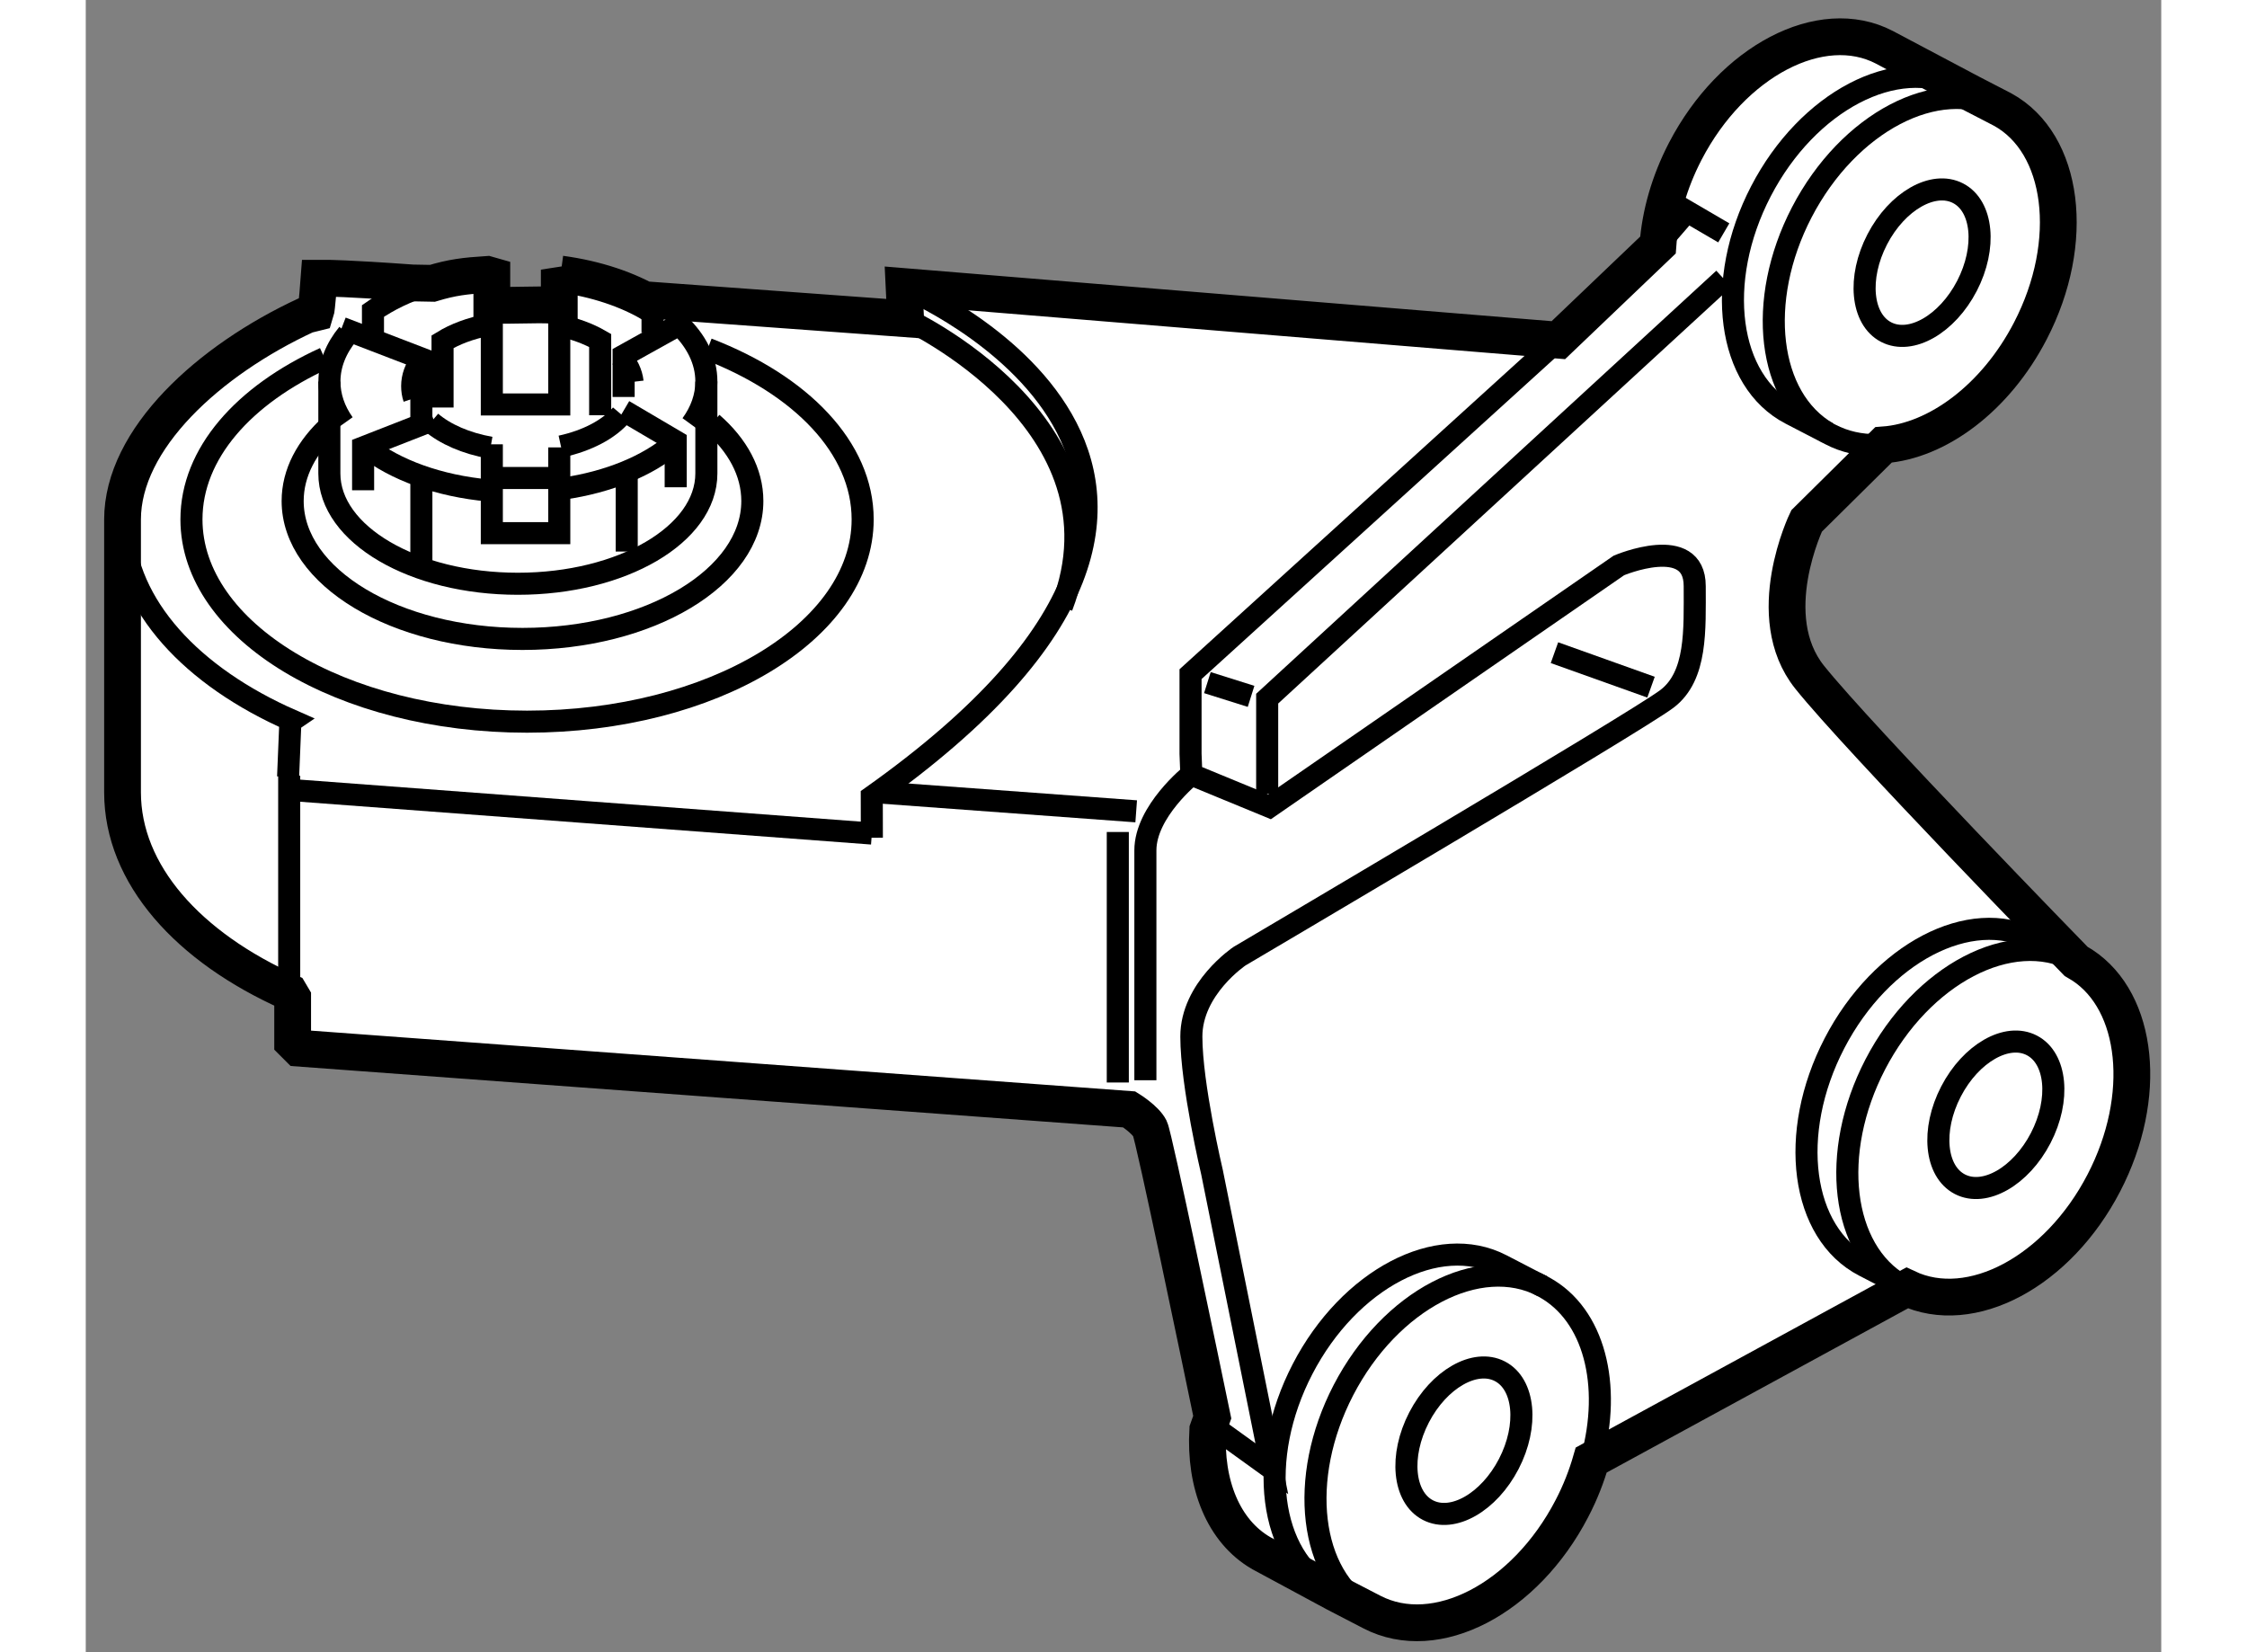 <?xml version="1.0" encoding="utf-8"?>
<!-- Generator: Adobe Illustrator 15.1.0, SVG Export Plug-In . SVG Version: 6.00 Build 0)  -->
<!DOCTYPE svg PUBLIC "-//W3C//DTD SVG 1.1//EN" "http://www.w3.org/Graphics/SVG/1.1/DTD/svg11.dtd">
<svg version="1.1" xmlns="http://www.w3.org/2000/svg" xmlns:xlink="http://www.w3.org/1999/xlink" x="0px" y="0px" width="244.8px"
	 height="180px" viewBox="54.479 32.085 28.219 22.464" enable-background="new 0 0 244.8 180" xml:space="preserve">
	
<rect x="54.479" y="32.085" width="28.219" height="22.464" fill="#808080" stroke="none"/>
	
<g><path fill="#FFFFFF" stroke="#000000" stroke-width="0.5" d="M74.948,51.936c-0.063,0.22-0.149,0.442-0.263,0.66
			c-0.636,1.226-1.847,1.859-2.719,1.407c0,0-0.364-0.189-0.494-0.256l-1.009-0.544c-0.518-0.298-0.772-0.941-0.729-1.678
			l0.061-0.172c-0.145-0.699-0.791-3.813-0.847-3.924c-0.063-0.125-0.281-0.26-0.281-0.26l-11.292-0.833l-0.083-0.083
			c0,0,0-0.239,0-0.604l-0.042-0.071c-1.377-0.614-2.271-1.604-2.271-2.721v-3.708c0-1.094,1.169-2.165,2.5-2.781l0.125-0.031
			c0.016-0.047,0.047-0.469,0.047-0.469h0.109c0,0,0.262-0.001,1.161,0.064l0.271,0.005c0.266-0.08,0.436-0.101,0.745-0.121
			L60,35.834c0,0.086,0,0.128,0,0.271v0.125c0.258,0.019,0.586-0.013,0.857,0.007l0.06-0.007c0-0.274,0-0.479,0-0.479l0.019,0.06
			c0.482,0.065,0.914,0.211,1.249,0.412l0.046-0.052c1.791,0.131,3.395,0.248,3.395,0.248l-0.021-0.438l8.896,0.729l1.354-1.293
			c0.03-0.413,0.152-0.852,0.372-1.276c0.637-1.226,1.847-1.859,2.705-1.414l1.18,0.625c0.172,0.089,0.429,0.222,0.429,0.222
			c0.836,0.458,1.007,1.797,0.377,3.011c-0.473,0.912-1.264,1.496-1.997,1.549l-1.045,1.034c0,0-0.625,1.292,0.042,2.125
			s3.623,3.864,3.623,3.864l0.085,0.051c0.762,0.5,0.9,1.789,0.292,2.96c-0.625,1.206-1.807,1.838-2.676,1.428L74.948,51.936z"></path><path fill="none" stroke="#000000" stroke-width="0.3" d="M61.762,37.722c-0.169,0.199-0.463,0.355-0.822,0.433"></path><path fill="none" stroke="#000000" stroke-width="0.3" d="M61.753,36.936c0.091,0.104,0.147,0.219,0.161,0.341"></path><path fill="none" stroke="#000000" stroke-width="0.3" d="M60.903,36.507c0.217,0.043,0.411,0.115,0.57,0.207v1.017"></path><path fill="none" stroke="#000000" stroke-width="0.3" d="M59.951,36.502c-0.239,0.045-0.452,0.125-0.621,0.229v0.895"></path><path fill="none" stroke="#000000" stroke-width="0.3" d="M58.943,37.499c-0.018-0.053-0.026-0.108-0.026-0.165
			c0-0.124,0.044-0.242,0.124-0.349"></path><path fill="none" stroke="#000000" stroke-width="0.3" d="M59.982,38.172c-0.333-0.059-0.617-0.184-0.809-0.348"></path><path fill="none" stroke="#000000" stroke-width="0.3" d="M59.957,38.754c-0.679-0.062-1.271-0.28-1.662-0.589"></path><path fill="none" stroke="#000000" stroke-width="0.3" d="M62.474,38.116c-0.351,0.301-0.884,0.523-1.506,0.613"></path><path fill="none" stroke="#000000" stroke-width="0.3" d="M57.985,37.845c-0.125-0.176-0.193-0.37-0.193-0.573
			c0-0.232,0.09-0.452,0.251-0.648"></path><path fill="none" stroke="#000000" stroke-width="0.3" d="M62.917,37.272v1.25c0,0.829-1.147,1.5-2.563,1.5
			s-2.563-0.671-2.563-1.5v-1.25"></path><path fill="none" stroke="#000000" stroke-width="0.3" d="M62.996,37.838c0.345,0.301,0.546,0.666,0.546,1.059
			c0,1.036-1.399,1.875-3.125,1.875s-3.125-0.839-3.125-1.875c0-0.383,0.191-0.739,0.52-1.036"></path><path fill="none" stroke="#000000" stroke-width="0.3" d="M62.934,36.829c1.268,0.488,2.108,1.344,2.108,2.318
			c0,1.519-2.043,2.75-4.563,2.75s-4.563-1.231-4.563-2.75c0-0.896,0.71-1.691,1.81-2.193"></path><ellipse transform="matrix(0.888 0.46 -0.46 0.888 31.997 -27.886)" fill="none" stroke="#000000" stroke-width="0.3" cx="73.19" cy="51.68" rx="0.687" ry="1.063"></ellipse><path fill="none" stroke="#000000" stroke-width="0.3" d="M71.933,53.984c-0.816-0.47-0.978-1.796-0.354-2.999
			c0.637-1.226,1.847-1.859,2.705-1.414"></path><path fill="none" stroke="#000000" stroke-width="0.3" d="M74.954,51.916c0.275-0.999,0.035-1.957-0.646-2.33l-0.581-0.301
			c-0.857-0.445-2.068,0.188-2.704,1.414c-0.63,1.215-0.459,2.556,0.381,3.013"></path><ellipse transform="matrix(0.888 0.46 -0.46 0.888 30.77 -31.711)" fill="none" stroke="#000000" stroke-width="0.3" cx="80.422" cy="47.251" rx="0.687" ry="1.063"></ellipse><path fill="none" stroke="#000000" stroke-width="0.3" d="M79.164,49.556c-0.816-0.47-0.978-1.796-0.354-2.999
			c0.637-1.226,1.847-1.859,2.705-1.414"></path><path fill="none" stroke="#000000" stroke-width="0.3" d="M81.514,45.144c-0.112-0.058-0.555-0.288-0.555-0.288
			c-0.857-0.445-2.068,0.188-2.704,1.414c-0.636,1.226-0.456,2.58,0.403,3.025c0,0,0.291,0.151,0.446,0.231"></path><ellipse transform="matrix(0.888 0.46 -0.46 0.888 25.327 -32.551)" fill="none" stroke="#000000" stroke-width="0.3" cx="79.422" cy="35.668" rx="0.687" ry="1.063"></ellipse><path fill="none" stroke="#000000" stroke-width="0.3" d="M78.164,37.972c-0.816-0.47-0.978-1.796-0.354-2.999
			c0.637-1.226,1.847-1.859,2.705-1.414"></path><path fill="none" stroke="#000000" stroke-width="0.3" d="M79.959,33.272c-0.857-0.445-2.068,0.188-2.704,1.414
			c-0.636,1.226-0.456,2.58,0.403,3.025l0.54,0.28c0.197,0.103,0.412,0.149,0.633,0.146"></path><line fill="none" stroke="#000000" stroke-width="0.3" x1="59.042" y1="38.459" x2="59.042" y2="39.834"></line><line fill="none" stroke="#000000" stroke-width="0.3" x1="61.834" y1="38.501" x2="61.834" y2="39.584"></line><polyline fill="none" stroke="#000000" stroke-width="0.3" points="59.209,37.793 58.25,38.168 58.25,38.751 		"></polyline><polyline fill="none" stroke="#000000" stroke-width="0.3" points="61.792,37.668 62.5,38.085 62.5,38.71 		"></polyline><polyline fill="none" stroke="#000000" stroke-width="0.3" points="60.917,38.168 60.917,39.334 60,39.334 60,38.126 		"></polyline><path fill="none" stroke="#000000" stroke-width="0.3" d="M60.917,36.23c0,0.543,0,1.354,0,1.354H60c0,0,0-0.84,0-1.396"></path><polyline fill="none" stroke="#000000" stroke-width="0.3" points="57.959,36.543 59.042,36.959 59.042,37.918 		"></polyline><path fill="none" stroke="#000000" stroke-width="0.3" d="M62.714,37.859c0.131-0.18,0.203-0.379,0.203-0.587
			c0-0.289-0.139-0.558-0.38-0.786l0.005,0.016l-0.75,0.417v0.563"></path><path fill="none" stroke="#000000" stroke-width="0.3" d="M54.981,39.229c0.043,1.092,0.939,2.055,2.302,2.653l-0.022,0.015
			l-0.031,0.75"></path><line fill="none" stroke="#000000" stroke-width="0.3" x1="57.375" y1="42.834" x2="65.167" y2="43.418"></line><line fill="none" stroke="#000000" stroke-width="0.3" x1="65.208" y1="42.855" x2="68.761" y2="43.116"></line><path fill="none" stroke="#000000" stroke-width="0.3" d="M59.142,35.95c-0.291,0.092-0.548,0.215-0.758,0.363v0.375"></path><path fill="none" stroke="#000000" stroke-width="0.3" d="M57.245,42.631c0,0,0,1.785,0,3"></path><path fill="none" stroke="#000000" stroke-width="0.3" d="M65.625,36.001c0,0,5.833,2.458-0.459,6.917l0.001,0.557"></path><path fill="none" stroke="#000000" stroke-width="0.3" d="M65.625,36.418c0,0,3.083,1.417,2.125,3.917"></path><polyline fill="none" stroke="#000000" stroke-width="0.3" points="75.854,35.417 76.25,34.959 76.75,35.251 		"></polyline><polyline fill="none" stroke="#000000" stroke-width="0.3" points="76.75,35.876 70.542,41.584 70.542,42.876 		"></polyline><line fill="none" stroke="#000000" stroke-width="0.3" x1="62.185" y1="36.222" x2="62.185" y2="36.605"></line><line fill="none" stroke="#000000" stroke-width="0.3" x1="60.823" y1="38.584" x2="60.073" y2="38.584"></line><line fill="none" stroke="#000000" stroke-width="0.3" x1="69.729" y1="41.366" x2="70.323" y2="41.553"></line><path fill="none" stroke="#000000" stroke-width="0.3" d="M69.804,51.397c0.013,0.061,0.02,0.094,0.02,0.094l0.781,0.563
			l-0.813-4.031c0,0-0.281-1.188-0.281-1.844s0.656-1.094,0.656-1.094s5.406-3.188,5.813-3.5s0.375-0.937,0.375-1.531
			c0-0.719-1.031-0.281-1.031-0.281l-4.75,3.281l-1.063-0.438L69.5,42.334v-1.083l5-4.542"></path><line fill="none" stroke="#000000" stroke-width="0.3" x1="68.511" y1="43.397" x2="68.511" y2="46.803"></line><path fill="none" stroke="#000000" stroke-width="0.3" d="M69.511,42.616c0,0-0.625,0.5-0.625,1.031s0,3.125,0,3.125"></path><line fill="none" stroke="#000000" stroke-width="0.3" x1="74.448" y1="40.959" x2="75.761" y2="41.428"></line></g>


</svg>
